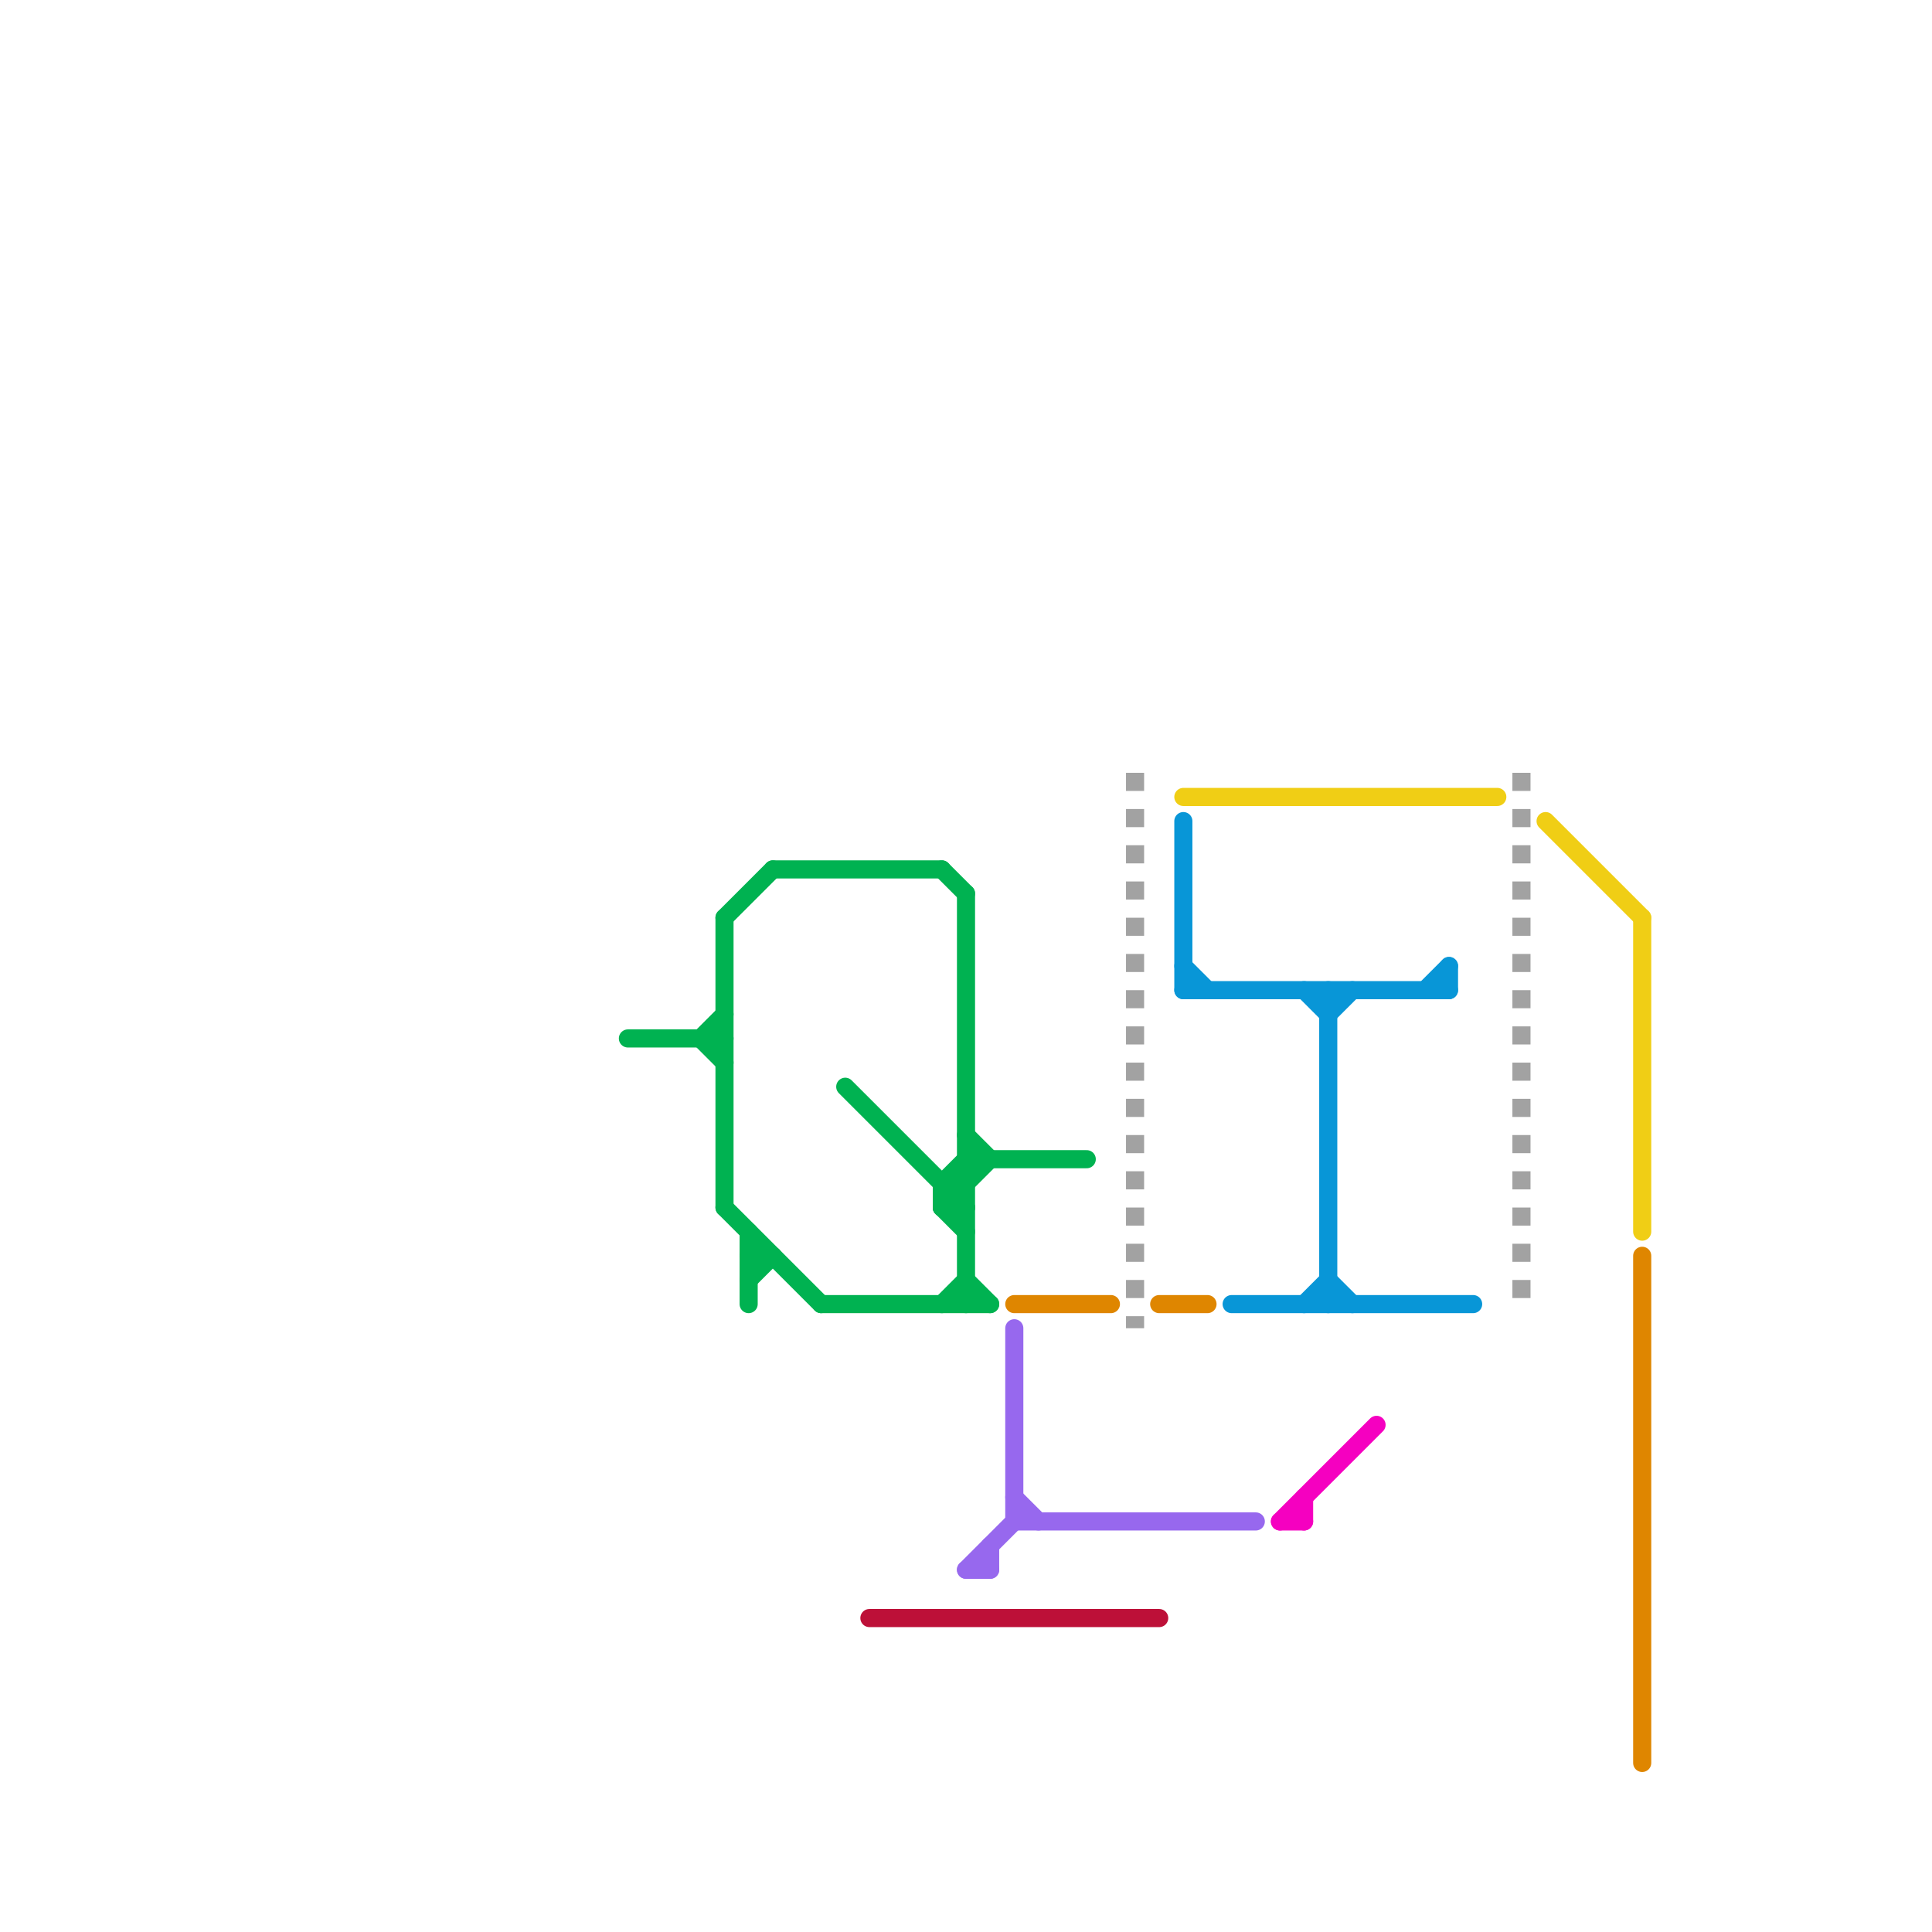
<svg version="1.1" xmlns="http://www.w3.org/2000/svg" viewBox="0 0 80 80">
<style>text { font: 1px Helvetica; font-weight: 600; white-space: pre; dominant-baseline: central; } line { stroke-width: 0.75; fill: none; stroke-linecap: round; stroke-linejoin: round; } .c0 { stroke: #df8600 } .c1 { stroke: #f0ce15 } .c2 { stroke: #0896d7 } .c3 { stroke: #00b251 } .c4 { stroke: #9768ee } .c5 { stroke: #f500c0 } .c6 { stroke: #a2a2a2 } .c7 { stroke: #bd1038 } .lds2 { stroke-dasharray: 0.75 0.75; }.w2 { stroke-width: .75; }.l8 { stroke-linecap: butt; }</style><defs><g id="wm-xf"><circle r="1.2" fill="#000"/><circle r="0.9" fill="#fff"/><circle r="0.6" fill="#000"/><circle r="0.3" fill="#fff"/></g><g id="wm"><circle r="0.6" fill="#000"/><circle r="0.3" fill="#fff"/></g><g id="clg-df8600"><circle r="0.6" fill="#df8600"/><circle r="0.3" fill="#fff"/></g></defs><line class="c0 " x1="48" y1="54" x2="50" y2="54"/><line class="c0 " x1="68" y1="52" x2="68" y2="73"/><line class="c0 " x1="42" y1="54" x2="46" y2="54"/><line class="c1 " x1="64" y1="34" x2="68" y2="38"/><line class="c1 " x1="49" y1="33" x2="62" y2="33"/><line class="c1 " x1="68" y1="38" x2="68" y2="51"/><line class="c2 " x1="49" y1="41" x2="60" y2="41"/><line class="c2 " x1="49" y1="40" x2="50" y2="41"/><line class="c2 " x1="59" y1="41" x2="60" y2="40"/><line class="c2 " x1="60" y1="40" x2="60" y2="41"/><line class="c2 " x1="51" y1="54" x2="61" y2="54"/><line class="c2 " x1="55" y1="53" x2="56" y2="54"/><line class="c2 " x1="54" y1="54" x2="55" y2="53"/><line class="c2 " x1="49" y1="34" x2="49" y2="41"/><line class="c2 " x1="54" y1="41" x2="55" y2="42"/><line class="c2 " x1="55" y1="41" x2="55" y2="54"/><line class="c2 " x1="55" y1="42" x2="56" y2="41"/><line class="c3 " x1="39" y1="49" x2="40" y2="49"/><line class="c3 " x1="30" y1="50" x2="34" y2="54"/><line class="c3 " x1="39" y1="49" x2="39" y2="50"/><line class="c3 " x1="31" y1="51" x2="31" y2="54"/><line class="c3 " x1="30" y1="38" x2="32" y2="36"/><line class="c3 " x1="29" y1="43" x2="30" y2="44"/><line class="c3 " x1="31" y1="53" x2="32" y2="52"/><line class="c3 " x1="39" y1="49" x2="40" y2="48"/><line class="c3 " x1="30" y1="38" x2="30" y2="50"/><line class="c3 " x1="39" y1="50" x2="40" y2="51"/><line class="c3 " x1="40" y1="53" x2="41" y2="54"/><line class="c3 " x1="40" y1="37" x2="40" y2="54"/><line class="c3 " x1="31" y1="52" x2="32" y2="52"/><line class="c3 " x1="26" y1="43" x2="30" y2="43"/><line class="c3 " x1="39" y1="54" x2="40" y2="53"/><line class="c3 " x1="35" y1="45" x2="40" y2="50"/><line class="c3 " x1="34" y1="54" x2="41" y2="54"/><line class="c3 " x1="39" y1="50" x2="40" y2="50"/><line class="c3 " x1="40" y1="48" x2="45" y2="48"/><line class="c3 " x1="39" y1="36" x2="40" y2="37"/><line class="c3 " x1="40" y1="47" x2="41" y2="48"/><line class="c3 " x1="29" y1="43" x2="30" y2="42"/><line class="c3 " x1="39" y1="50" x2="41" y2="48"/><line class="c3 " x1="32" y1="36" x2="39" y2="36"/><line class="c4 " x1="42" y1="55" x2="42" y2="63"/><line class="c4 " x1="40" y1="65" x2="42" y2="63"/><line class="c4 " x1="40" y1="65" x2="41" y2="65"/><line class="c4 " x1="42" y1="62" x2="43" y2="63"/><line class="c4 " x1="42" y1="63" x2="52" y2="63"/><line class="c4 " x1="41" y1="64" x2="41" y2="65"/><line class="c5 " x1="54" y1="62" x2="54" y2="63"/><line class="c5 " x1="53" y1="63" x2="54" y2="63"/><line class="c5 " x1="53" y1="63" x2="57" y2="59"/><line class="c6 l8 lds2" x1="63" y1="32" x2="63" y2="54"/><line class="c6 l8 lds2" x1="47" y1="32" x2="47" y2="55"/><line class="c7 " x1="36" y1="67" x2="48" y2="67"/>
</svg>
